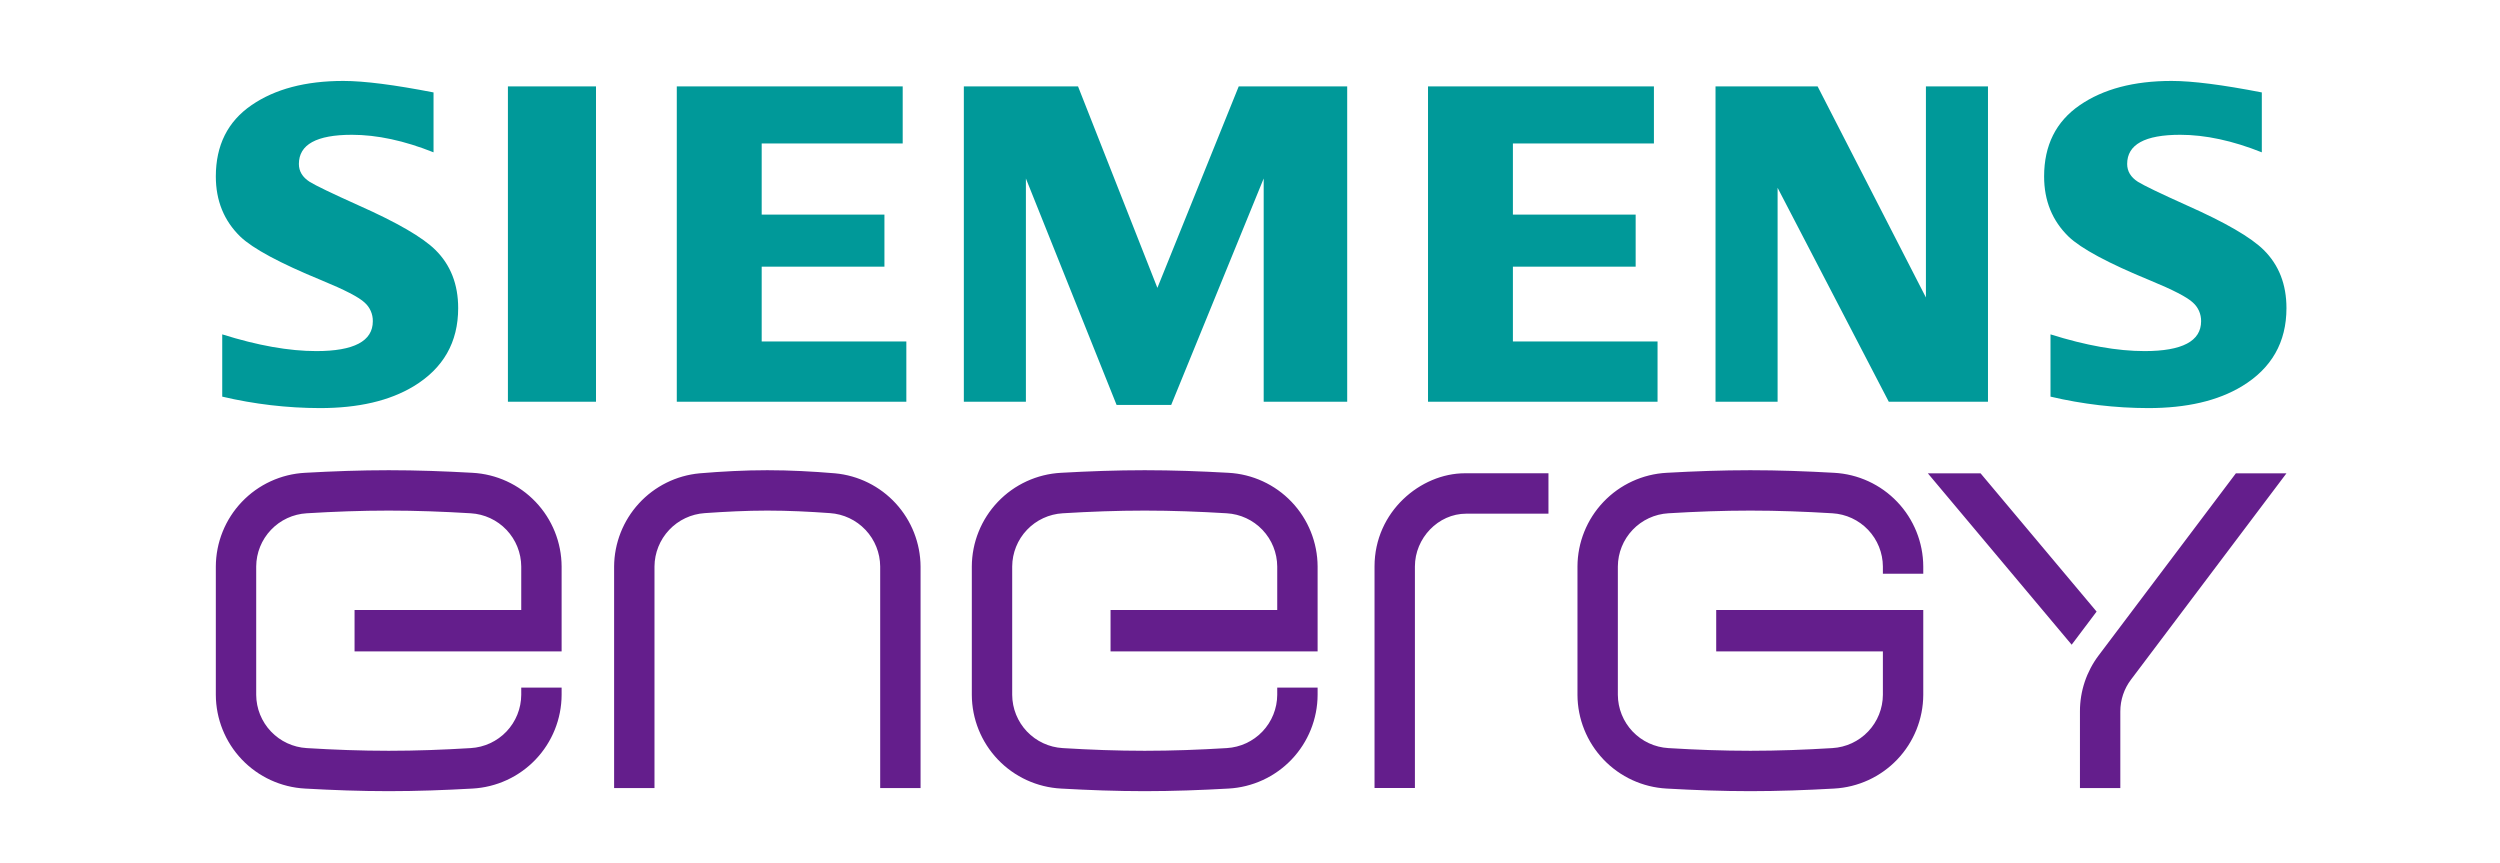 <svg width="278" height="96" viewBox="0 0 278 96" fill="none" xmlns="http://www.w3.org/2000/svg">
<path d="M39.874 22.838C36.902 21.501 35.086 20.626 34.426 20.213C33.632 19.702 33.236 19.042 33.236 18.233C33.236 16.07 35.202 14.989 39.135 14.989C41.928 14.989 44.953 15.639 48.209 16.939V10.278C43.831 9.426 40.485 9 38.172 9C33.977 9 30.574 9.9 27.963 11.699C25.321 13.514 24 16.156 24 19.624C24 22.316 24.907 24.545 26.722 26.311C28.122 27.649 31.129 29.267 35.745 31.164C38.316 32.222 39.915 33.048 40.541 33.642C40.835 33.901 41.07 34.222 41.228 34.581C41.386 34.94 41.465 35.329 41.458 35.721C41.458 37.934 39.363 39.041 35.174 39.041C32.139 39.041 28.652 38.421 24.712 37.181V44.105C28.276 44.945 31.924 45.373 35.586 45.38C39.848 45.38 43.317 44.572 45.994 42.956C49.297 40.958 50.949 38.06 50.949 34.261C50.949 31.618 50.106 29.463 48.421 27.796C47.002 26.391 44.153 24.739 39.874 22.838ZM56.48 44.671H66.275V9.61H56.48V44.671ZM84.7 29.654H98.349V23.867H84.7V15.951H100.38V9.61H75.259V44.671H100.785V37.973H84.7V29.654ZM128.701 32.011L119.878 9.61H107.179V44.671H114.08V19.847L124.165 45.028H130.237L140.522 19.847V44.671H149.808V9.61H137.745L128.701 32.011ZM168.235 29.654H181.885V23.867H168.235V15.951H183.916V9.61H158.795V44.671H184.319V37.973H168.235V29.654ZM214.162 33.08L202.12 9.61H190.766V44.671H197.669V20.883L210.031 44.671H221.063V9.61H214.162V33.08ZM243.178 22.838C240.208 21.501 238.392 20.626 237.731 20.213C236.937 19.702 236.54 19.042 236.54 18.233C236.54 16.07 238.507 14.989 242.439 14.989C245.233 14.989 248.258 15.639 251.514 16.939V10.278C247.136 9.426 243.79 9 241.477 9C237.282 9 233.878 9.9 231.267 11.699C228.626 13.514 227.305 16.156 227.305 19.624C227.305 22.316 228.212 24.545 230.026 26.311C231.426 27.649 234.434 29.267 239.05 31.164C241.623 32.222 243.221 33.048 243.846 33.642C244.14 33.901 244.374 34.222 244.533 34.581C244.691 34.94 244.769 35.329 244.763 35.721C244.763 37.934 242.668 39.041 238.479 39.041C235.444 39.041 231.957 38.421 228.016 37.181V44.105C231.58 44.945 235.229 45.373 238.891 45.38C243.152 45.38 246.621 44.572 249.299 42.956C252.602 40.958 254.254 38.06 254.254 34.261C254.254 31.618 253.411 29.463 251.725 27.796C250.307 26.391 247.458 24.739 243.178 22.838Z" fill="#009999"/>
<path d="M52.528 52.575C49.466 52.403 46.358 52.288 43.226 52.288C40.095 52.288 36.986 52.403 33.924 52.575C31.252 52.717 28.736 53.874 26.89 55.812C25.045 57.749 24.011 60.319 24 62.994V77.27C24.011 79.946 25.045 82.515 26.89 84.453C28.736 86.39 31.252 87.548 33.924 87.689C36.986 87.862 40.095 87.977 43.226 87.977C46.358 87.977 49.466 87.862 52.528 87.689C55.2 87.548 57.717 86.39 59.562 84.453C61.407 82.515 62.441 79.946 62.452 77.27V76.464H57.962V77.27C57.953 78.786 57.367 80.241 56.324 81.34C55.28 82.439 53.857 83.1 52.344 83.188C49.328 83.372 46.289 83.487 43.226 83.487C40.164 83.487 37.124 83.372 34.108 83.188C32.595 83.1 31.172 82.439 30.129 81.34C29.085 80.241 28.499 78.786 28.49 77.27V62.994C28.499 61.479 29.085 60.023 30.129 58.924C31.172 57.825 32.595 57.165 34.108 57.077C37.124 56.893 40.164 56.778 43.226 56.778C46.289 56.778 49.328 56.893 52.344 57.077C53.857 57.165 55.28 57.825 56.324 58.924C57.367 60.023 57.953 61.479 57.962 62.994V67.83H39.427V72.435H62.452V62.994C62.441 60.319 61.407 57.749 59.562 55.812C57.717 53.874 55.2 52.717 52.528 52.575ZM92.857 52.633C90.382 52.426 87.849 52.288 85.328 52.288C82.807 52.288 80.274 52.426 77.801 52.633C75.213 52.872 72.806 54.065 71.048 55.98C69.29 57.895 68.307 60.395 68.289 62.994V87.632H72.779V62.994C72.789 61.482 73.371 60.029 74.408 58.928C75.445 57.826 76.86 57.158 78.37 57.059C80.659 56.9 82.98 56.778 85.328 56.778C87.677 56.778 90 56.893 92.289 57.059C93.798 57.159 95.213 57.827 96.249 58.928C97.286 60.029 97.867 61.482 97.877 62.994V87.632H102.367V62.994C102.349 60.395 101.366 57.896 99.609 55.981C97.852 54.066 95.445 52.873 92.857 52.633ZM136.594 52.575C133.532 52.403 130.423 52.288 127.292 52.288C124.16 52.288 121.052 52.403 117.99 52.575C115.318 52.717 112.801 53.874 110.956 55.812C109.111 57.749 108.077 60.319 108.066 62.994V77.27C108.077 79.946 109.111 82.515 110.956 84.453C112.801 86.39 115.318 87.548 117.99 87.689C121.052 87.862 124.16 87.977 127.292 87.977C130.423 87.977 133.532 87.862 136.594 87.689C139.266 87.548 141.782 86.39 143.628 84.453C145.473 82.515 146.507 79.946 146.518 77.27V76.464H142.028V77.27C142.019 78.786 141.433 80.241 140.389 81.34C139.346 82.439 137.923 83.1 136.41 83.188C133.394 83.372 130.354 83.487 127.292 83.487C124.229 83.487 121.19 83.372 118.174 83.188C116.661 83.1 115.238 82.439 114.194 81.34C113.151 80.241 112.565 78.786 112.556 77.27V62.994C112.565 61.479 113.151 60.023 114.194 58.924C115.238 57.825 116.661 57.165 118.174 57.077C121.19 56.893 124.229 56.778 127.292 56.778C130.354 56.778 133.394 56.893 136.41 57.077C137.923 57.165 139.346 57.825 140.389 58.924C141.433 60.023 142.019 61.479 142.028 62.994V67.83H123.493V72.435H146.518V62.994C146.507 60.319 145.473 57.749 143.628 55.812C141.782 53.874 139.266 52.717 136.594 52.575ZM152.848 62.992V87.629H157.338V62.992C157.338 59.844 159.921 57.121 163.041 57.121H172.189V52.628H162.884C157.994 52.633 152.848 56.874 152.848 62.992ZM203.943 52.575C200.881 52.403 197.772 52.288 194.641 52.288C191.51 52.288 188.401 52.403 185.339 52.575C182.667 52.717 180.15 53.874 178.305 55.812C176.46 57.749 175.426 60.319 175.415 62.994V77.27C175.426 79.946 176.46 82.515 178.305 84.453C180.15 86.39 182.667 87.548 185.339 87.689C188.401 87.862 191.51 87.977 194.641 87.977C197.772 87.977 200.881 87.862 203.943 87.689C206.615 87.548 209.131 86.39 210.977 84.453C212.822 82.515 213.856 79.946 213.867 77.27V67.83H190.842V72.435H209.377V77.27C209.368 78.786 208.782 80.241 207.739 81.34C206.695 82.439 205.272 83.1 203.759 83.188C200.743 83.372 197.703 83.487 194.641 83.487C191.579 83.487 188.539 83.372 185.523 83.188C184.01 83.1 182.587 82.439 181.543 81.34C180.5 80.241 179.914 78.786 179.905 77.27V62.994C179.914 61.479 180.5 60.023 181.543 58.924C182.587 57.825 184.01 57.165 185.523 57.077C188.539 56.893 191.579 56.778 194.641 56.778C197.703 56.778 200.743 56.893 203.759 57.077C205.272 57.165 206.695 57.825 207.739 58.924C208.782 60.023 209.368 61.479 209.377 62.994V63.8H213.867V62.994C213.856 60.319 212.822 57.749 210.977 55.812C209.131 53.874 206.615 52.717 203.943 52.575ZM254.254 52.633H248.631L233.377 72.872C232.019 74.669 231.286 76.86 231.29 79.112V87.632H235.78V79.112C235.779 77.835 236.195 76.592 236.966 75.573L254.254 52.633ZM220.238 52.633H214.376L230.369 71.691L233.142 68.009L220.238 52.633Z" fill="#641E8C"/>
</svg>
